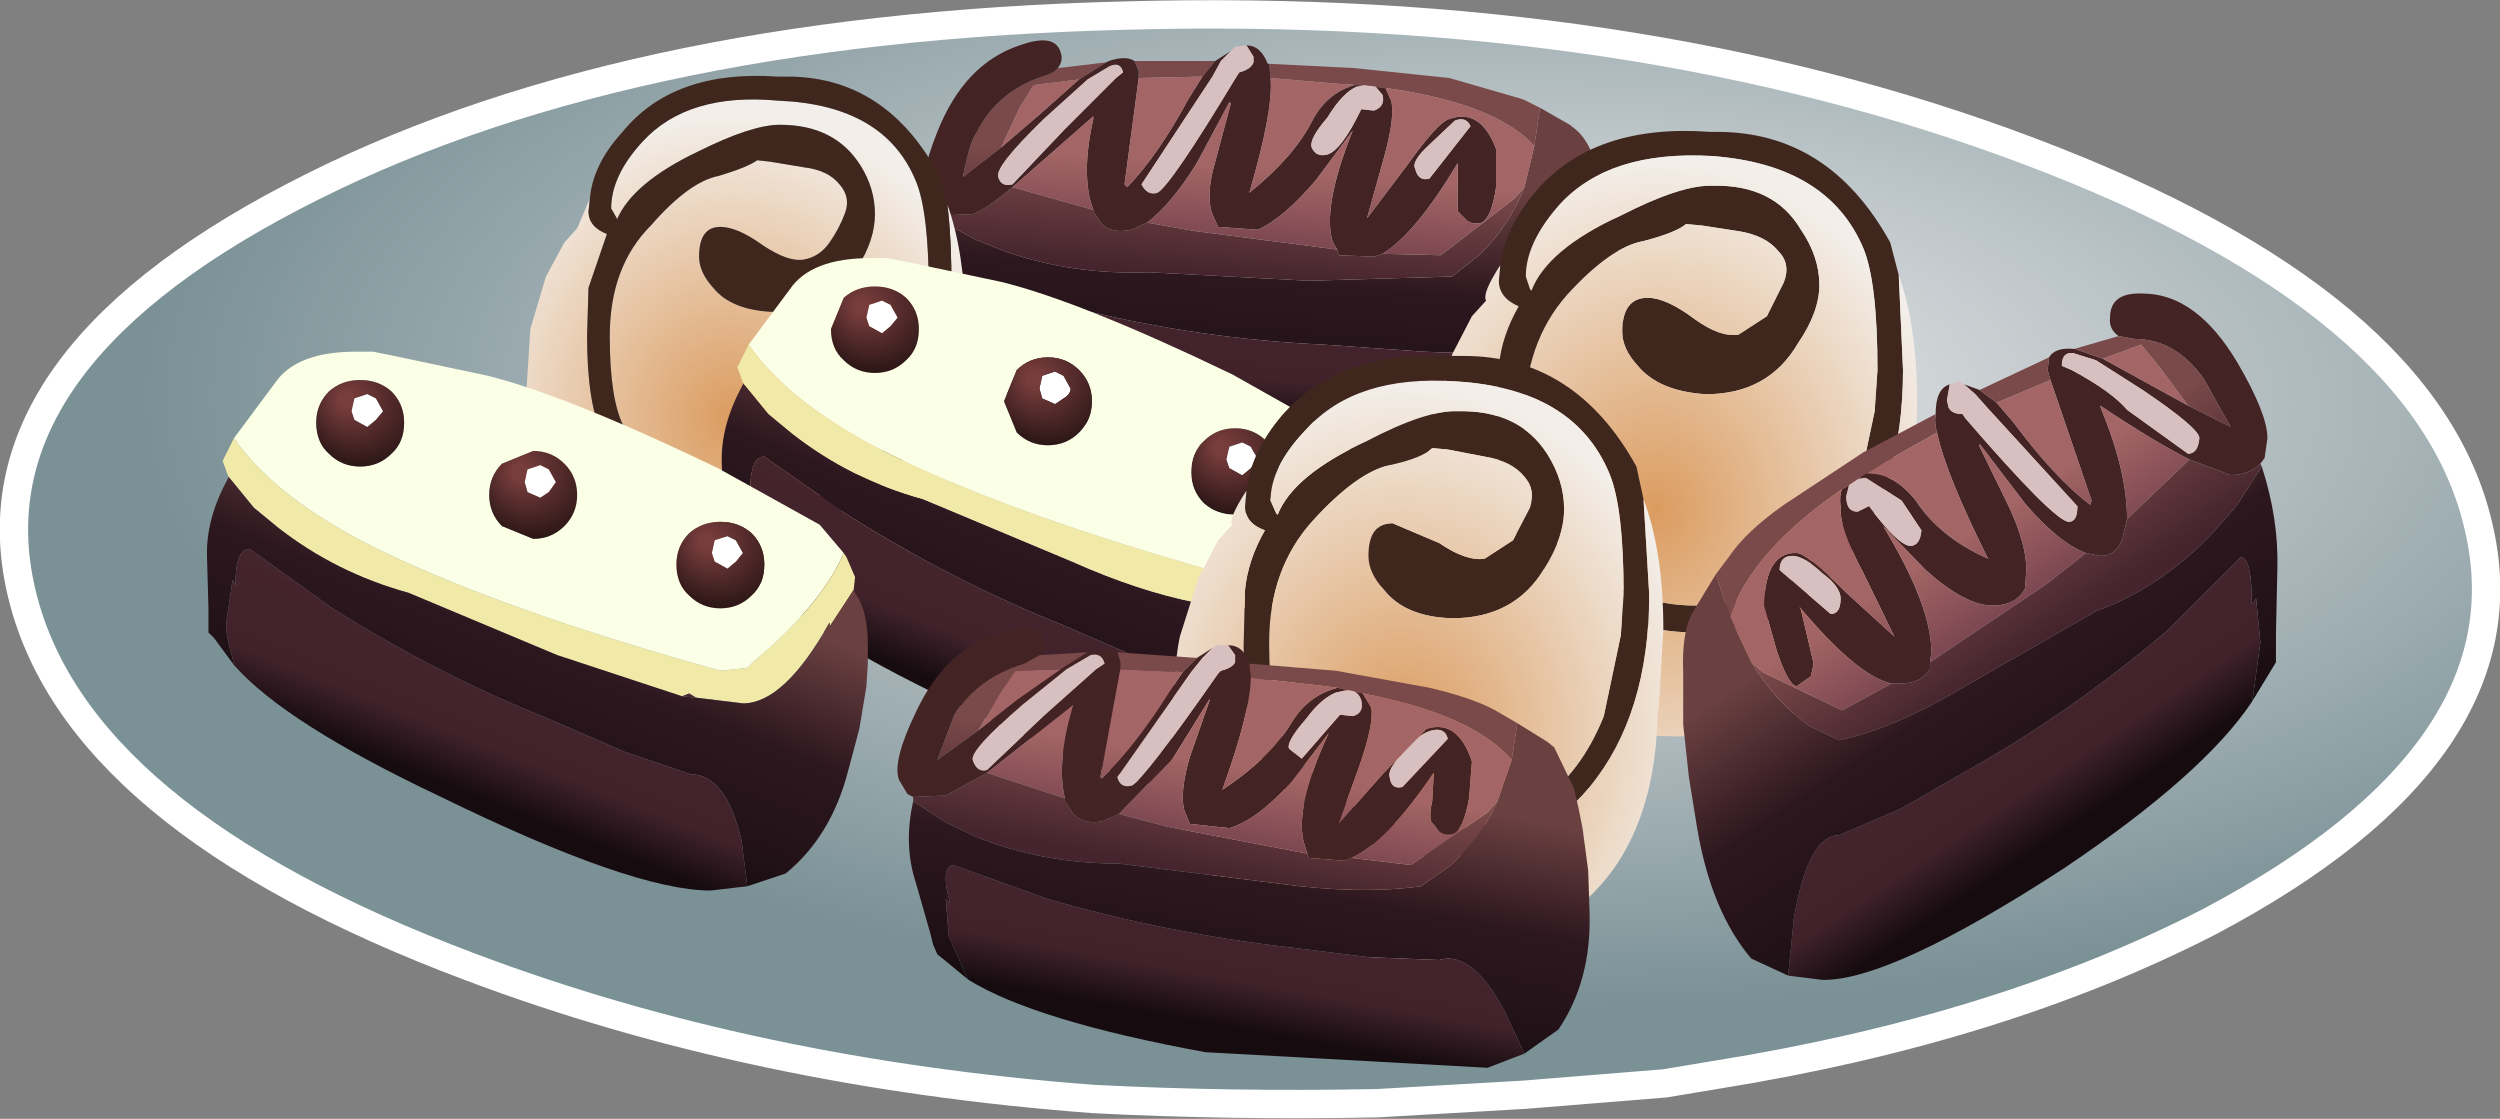 <?xml version="1.0" encoding="UTF-8" standalone="no"?>
<svg xmlns:xlink="http://www.w3.org/1999/xlink" height="39.45px" width="88.15px" xmlns="http://www.w3.org/2000/svg">
  <rect width="100%" height="100%" fill="#808080" stroke="none"/>
  <g transform="matrix(1.0, 0.0, 0.0, 1.0, 43.7, 18.7)">
    <path d="M43.7 -0.1 Q45.55 7.8 34.2 13.8 26.8 17.6 16.8 19.2 L15.0 19.5 10.05 19.9 4.85 20.2 Q-0.35 20.3 -5.15 20.05 -17.15 19.15 -27.1 15.4 -41.1 10.15 -42.95 2.15 -44.8 -5.8 -33.4 -11.75 -22.05 -17.7 -4.05 -18.15 13.9 -18.65 27.9 -13.35 41.9 -8.05 43.7 -0.1" fill="url(#gradient0)" fill-rule="evenodd" stroke="none"/>
    <path d="M43.7 -0.1 Q45.55 7.8 34.2 13.8 26.8 17.6 16.8 19.2 L15.0 19.5 10.05 19.9 4.85 20.2 Q-0.35 20.3 -5.15 20.05 -17.15 19.15 -27.1 15.4 -41.1 10.15 -42.95 2.15 -44.8 -5.8 -33.4 -11.75 -22.05 -17.7 -4.05 -18.15 13.9 -18.65 27.9 -13.35 41.9 -8.05 43.7 -0.1 Z" fill="none" stroke="#ffffff" stroke-linecap="round" stroke-linejoin="round" stroke-width="1.0"/>
    <path d="M10.6 -14.9 L11.65 -14.3 11.9 -14.1 Q12.35 -13.7 12.65 -12.7 L12.9 -12.1 13.1 -11.3 13.35 -9.85 13.5 -8.3 Q13.65 -5.9 12.6 -4.15 12.05 -3.65 11.45 -3.3 L10.7 -4.7 Q9.45 -6.75 8.25 -6.35 7.65 -6.2 5.8 -6.35 L2.95 -6.55 Q-1.4 -6.75 -5.65 -7.8 L-9.0 -8.8 Q-9.45 -8.6 -9.05 -7.4 L-9.2 -7.5 -9.0 -6.25 -8.35 -4.95 -8.2 -4.75 -9.15 -5.45 -9.4 -5.55 -9.55 -6.0 -9.65 -6.3 -10.3 -8.0 Q-10.8 -9.35 -10.6 -10.95 L-9.3 -10.25 -8.3 -9.85 Q-5.9 -9.0 -3.2 -9.1 L2.45 -8.8 7.5 -8.95 8.45 -9.7 Q9.5 -10.7 10.05 -12.1 L10.4 -13.55 10.6 -14.9" fill="url(#gradient1)" fill-rule="evenodd" stroke="none"/>
    <path d="M10.6 -14.9 L10.4 -13.55 Q9.05 -15.05 5.15 -15.6 L4.15 -15.7 3.4 -15.75 1.1 -15.95 1.05 -16.45 4.05 -16.3 7.4 -15.95 10.0 -15.2 10.6 -14.9 M10.05 -12.1 Q9.5 -10.7 8.45 -9.7 L7.5 -8.95 2.45 -8.8 -3.2 -9.1 Q-5.9 -9.0 -8.3 -9.85 L-9.3 -10.25 -10.6 -10.95 -10.55 -11.1 -9.4 -11.15 Q-8.95 -11.3 -8.0 -12.1 L-5.15 -11.3 -5.15 -11.25 -4.85 -10.8 Q-4.5 -10.45 -3.8 -10.6 L-3.25 -10.85 -1.55 -10.55 3.45 -9.9 3.5 -9.7 4.75 -9.65 5.05 -9.75 7.1 -9.7 9.7 -11.7 10.05 -12.1 M-8.2 -4.75 L-8.35 -4.95 -9.0 -6.25 -9.2 -7.5 -9.05 -7.4 Q-9.45 -8.6 -9.0 -8.8 L-5.65 -7.8 Q-1.4 -6.75 2.95 -6.55 L5.8 -6.35 Q7.65 -6.2 8.25 -6.35 9.45 -6.75 10.7 -4.7 L11.45 -3.3 Q10.85 -2.95 10.25 -2.7 7.6 -1.8 0.25 -2.75 -5.8 -3.45 -8.2 -4.75 M-0.85 -16.55 L-1.3 -16.0 -3.55 -15.95 -3.55 -16.2 -3.7 -16.55 -0.85 -16.55 M-4.7 -16.5 L-5.65 -15.9 -7.25 -15.7 -7.75 -14.9 -8.4 -13.5 -9.75 -12.45 Q-9.5 -13.75 -9.25 -14.05 -8.55 -15.45 -6.95 -16.0 -6.55 -16.1 -6.4 -16.3 L-4.7 -16.5" fill="url(#gradient2)" fill-rule="evenodd" stroke="none"/>
    <path d="M4.4 -15.7 L4.2 -15.65 4.15 -15.65 Q3.65 -15.45 3.1 -14.55 2.45 -13.8 2.55 -13.5 2.7 -13.15 3.1 -13.25 3.6 -13.4 4.3 -14.85 L4.75 -14.8 Q5.15 -14.95 5.05 -15.35 L4.8 -15.65 4.4 -15.7 M1.1 -15.95 Q1.2 -14.8 0.35 -11.9 1.9 -13.15 2.55 -14.4 3.05 -15.4 4.05 -15.7 L4.15 -15.7 5.15 -15.6 5.35 -15.15 Q5.5 -14.6 5.1 -13.15 L4.5 -11.0 5.9 -12.85 Q7.0 -14.4 7.4 -14.5 8.5 -14.9 9.05 -13.45 L9.05 -12.1 Q8.9 -11.05 8.55 -10.85 8.15 -10.75 7.95 -11.0 L7.7 -11.25 7.7 -11.95 7.7 -12.85 7.7 -12.95 Q6.2 -10.45 5.05 -9.75 L4.75 -9.65 3.5 -9.7 3.45 -9.9 3.3 -10.15 Q2.9 -11.35 4.0 -14.1 L2.7 -12.35 Q1.55 -11.0 0.65 -10.6 L-0.75 -10.7 -0.95 -11.15 Q-1.2 -11.8 -0.85 -13.0 L-0.3 -15.05 -0.35 -15.1 -1.5 -12.95 Q-2.4 -11.5 -3.25 -10.85 L-3.8 -10.6 Q-4.5 -10.45 -4.85 -10.8 L-5.15 -11.25 -5.15 -11.3 Q-5.6 -12.5 -5.15 -14.5 L-5.15 -14.6 -8.0 -12.1 Q-8.95 -11.3 -9.4 -11.15 L-10.55 -11.1 -10.75 -11.2 -11.1 -11.65 Q-11.35 -12.3 -10.65 -14.05 -9.7 -16.45 -7.75 -17.1 -6.5 -17.55 -6.3 -16.85 -6.2 -16.55 -6.4 -16.3 -6.55 -16.1 -6.95 -16.0 -8.55 -15.45 -9.25 -14.05 -9.5 -13.75 -9.75 -12.45 L-8.4 -13.5 -7.0 -14.7 -5.65 -15.9 -4.7 -16.5 -4.6 -16.55 Q-4.0 -16.75 -3.7 -16.55 L-3.55 -16.2 -3.55 -15.95 -4.05 -12.2 -3.95 -12.1 Q-2.85 -13.25 -1.8 -15.2 L-1.3 -16.0 -0.85 -16.55 -0.3 -16.9 -0.65 -16.55 -0.95 -16.0 -3.45 -12.2 Q-3.25 -11.8 -2.9 -11.9 -2.45 -12.1 -0.1 -16.0 L0.0 -16.15 Q0.4 -16.25 0.5 -16.5 L0.5 -16.7 0.25 -17.1 Q0.75 -17.1 1.0 -16.45 L1.05 -16.45 1.1 -15.95 M6.7 -13.6 Q6.05 -13.0 6.2 -12.75 6.3 -12.3 6.7 -12.4 L8.15 -14.25 Q8.0 -14.6 7.6 -14.45 L6.7 -13.6 M-5.35 -15.9 L-6.9 -14.5 Q-8.65 -12.8 -8.5 -12.45 -8.4 -12.1 -8.0 -12.2 L-6.15 -14.15 -4.35 -15.95 -4.1 -16.15 Q-4.2 -16.55 -4.6 -16.35 L-5.35 -15.9" fill="#432323" fill-rule="evenodd" stroke="none"/>
    <path d="M4.4 -15.7 L4.8 -15.65 5.05 -15.35 Q5.15 -14.95 4.75 -14.8 L4.3 -14.85 Q3.6 -13.4 3.1 -13.25 2.7 -13.15 2.55 -13.5 2.45 -13.8 3.1 -14.55 3.65 -15.45 4.15 -15.65 L4.2 -15.65 4.4 -15.7 M0.25 -17.1 L0.5 -16.7 0.5 -16.5 Q0.4 -16.25 0.0 -16.15 L-0.1 -16.0 Q-2.45 -12.1 -2.9 -11.9 -3.25 -11.8 -3.45 -12.2 L-0.95 -16.0 -0.65 -16.55 -0.3 -16.9 -0.15 -17.05 0.25 -17.1 M6.7 -13.6 L7.6 -14.45 Q8.0 -14.6 8.15 -14.25 L6.7 -12.4 Q6.3 -12.3 6.2 -12.75 6.05 -13.0 6.7 -13.6 M-5.35 -15.9 L-4.6 -16.35 Q-4.2 -16.55 -4.1 -16.15 L-4.35 -15.95 -6.15 -14.15 -8.0 -12.2 Q-8.4 -12.1 -8.5 -12.45 -8.65 -12.8 -6.9 -14.5 L-5.35 -15.9" fill="#d8c0c0" fill-rule="evenodd" stroke="none"/>
    <path d="M10.4 -13.55 L10.05 -12.1 9.7 -11.7 7.1 -9.7 5.05 -9.75 Q6.2 -10.45 7.7 -12.95 L7.7 -12.85 7.7 -11.95 7.7 -11.25 7.95 -11.0 Q8.15 -10.75 8.55 -10.85 8.9 -11.05 9.05 -12.1 L9.05 -13.45 Q8.5 -14.9 7.4 -14.5 7.0 -14.4 5.9 -12.85 L4.5 -11.0 5.1 -13.15 Q5.5 -14.6 5.35 -15.15 L5.15 -15.6 Q9.05 -15.05 10.4 -13.55 M4.15 -15.7 L4.05 -15.7 Q3.05 -15.4 2.55 -14.4 1.9 -13.15 0.35 -11.9 1.2 -14.8 1.1 -15.95 L3.4 -15.75 4.15 -15.7 M-1.3 -16.0 L-1.8 -15.2 Q-2.85 -13.25 -3.95 -12.1 L-4.05 -12.2 -3.55 -15.95 -1.3 -16.0 M-5.65 -15.9 L-7.0 -14.7 -8.4 -13.5 -7.75 -14.9 -7.25 -15.7 -5.65 -15.9 M-8.0 -12.1 L-5.15 -14.6 -5.15 -14.5 Q-5.6 -12.5 -5.15 -11.3 L-8.0 -12.1 M-3.25 -10.85 Q-2.4 -11.5 -1.5 -12.95 L-0.35 -15.1 -0.3 -15.05 -0.85 -13.0 Q-1.2 -11.8 -0.95 -11.15 L-0.75 -10.7 0.65 -10.6 Q1.55 -11.0 2.7 -12.35 L4.0 -14.1 Q2.9 -11.35 3.3 -10.15 L3.45 -9.9 -1.55 -10.55 -3.25 -10.85" fill="url(#gradient3)" fill-rule="evenodd" stroke="none"/>
    <path d="M-22.9 -11.7 L-22.95 -11.25 Q-22.95 -10.7 -22.3 -10.45 L-22.95 -8.55 -23.0 -6.85 Q-23.0 -4.45 -22.45 -3.35 -22.2 -2.6 -20.85 -1.6 -19.0 -0.1 -16.8 -0.1 -13.85 -0.1 -12.0 -2.3 -10.15 -4.6 -10.15 -8.4 -10.15 -10.4 -10.3 -11.5 -9.7 -9.85 -9.65 -7.35 L-9.8 -4.95 -9.8 -4.6 Q-9.95 -0.7 -12.15 1.3 -14.5 3.35 -17.8 3.2 -21.1 3.0 -23.2 1.35 -25.35 -0.3 -25.25 -3.15 L-25.0 -7.1 -24.45 -8.95 -23.8 -10.15 -23.35 -10.65 -22.9 -11.7 M-21.95 -11.0 L-22.15 -11.35 Q-22.15 -12.5 -21.05 -13.7 -19.45 -15.45 -16.25 -15.15 -12.5 -15.0 -11.4 -12.3 -10.95 -11.2 -10.95 -8.4 L-11.05 -7.15 Q-11.2 -5.75 -11.6 -4.6 -13.0 -0.95 -16.8 -0.9 -18.6 -0.95 -20.25 -2.2 L-21.7 -3.65 Q-22.2 -4.6 -22.2 -6.85 -22.2 -9.3 -20.75 -10.75 -19.4 -12.3 -18.35 -12.5 -17.35 -12.8 -17.0 -13.05 L-16.55 -13.0 -15.35 -12.8 Q-14.5 -12.7 -14.1 -12.2 -13.7 -11.75 -13.9 -11.2 -14.1 -10.65 -14.45 -10.15 -14.8 -9.65 -15.35 -9.55 -15.9 -9.45 -16.8 -10.05 -17.7 -10.7 -18.3 -10.7 -19.05 -10.7 -19.05 -9.65 -19.05 -9.1 -18.55 -8.55 -17.9 -7.75 -16.4 -7.7 -14.45 -7.75 -13.45 -9.3 -12.85 -10.25 -12.85 -11.15 -12.85 -12.05 -13.35 -12.85 -14.25 -14.3 -16.2 -14.3 -17.2 -14.3 -19.1 -13.35 -21.4 -12.25 -21.95 -10.95 L-21.95 -11.0" fill="url(#gradient4)" fill-rule="evenodd" stroke="none"/>
    <path d="M-21.95 -11.0 L-21.95 -10.95 Q-21.4 -12.25 -19.1 -13.35 -17.2 -14.3 -16.2 -14.3 -14.25 -14.3 -13.35 -12.85 -12.85 -12.05 -12.85 -11.15 -12.85 -10.25 -13.45 -9.3 -14.45 -7.75 -16.4 -7.7 -17.9 -7.75 -18.55 -8.55 -19.05 -9.1 -19.05 -9.65 -19.05 -10.7 -18.3 -10.7 -17.7 -10.7 -16.8 -10.05 -15.9 -9.45 -15.35 -9.55 -14.8 -9.65 -14.45 -10.15 -14.1 -10.65 -13.9 -11.2 -13.7 -11.75 -14.1 -12.2 -14.5 -12.7 -15.35 -12.8 L-16.55 -13.0 -17.0 -13.05 Q-17.35 -12.8 -18.35 -12.5 -19.4 -12.3 -20.75 -10.75 -22.2 -9.3 -22.2 -6.85 -22.2 -4.6 -21.7 -3.65 L-20.25 -2.2 Q-18.6 -0.95 -16.8 -0.9 -13.0 -0.95 -11.6 -4.6 -11.2 -5.75 -11.05 -7.15 L-10.95 -8.4 Q-10.95 -11.2 -11.4 -12.3 -12.5 -15.0 -16.25 -15.15 -19.45 -15.45 -21.05 -13.7 -22.15 -12.5 -22.15 -11.35 L-21.95 -11.0 M-10.3 -11.5 Q-10.15 -10.4 -10.15 -8.4 -10.15 -4.6 -12.0 -2.3 -13.85 -0.1 -16.8 -0.1 -19.0 -0.1 -20.85 -1.6 -22.2 -2.6 -22.45 -3.35 -23.0 -4.45 -23.0 -6.85 L-22.95 -8.55 -22.3 -10.45 Q-22.95 -10.7 -22.95 -11.25 L-22.9 -11.7 Q-22.8 -12.9 -21.75 -14.05 -19.95 -16.25 -16.3 -16.0 L-16.05 -16.0 Q-12.45 -16.05 -10.55 -12.45 L-10.3 -11.5" fill="#40271e" fill-rule="evenodd" stroke="none"/>
    <path d="M0.95 -0.95 Q0.5 -0.55 -0.15 -0.55 -0.8 -0.55 -1.25 -0.95 -1.7 -1.4 -1.7 -2.05 -1.7 -2.75 -1.25 -3.15 -0.8 -3.6 -0.15 -3.6 0.5 -3.6 0.95 -3.15 1.4 -2.75 1.4 -2.05 1.4 -1.4 0.95 -0.95 M0.65 -2.5 L0.4 -2.95 0.1 -3.1 -0.35 -2.95 -0.45 -2.5 -0.35 -2.2 0.1 -1.95 0.4 -2.2 0.65 -2.5" fill="url(#gradient5)" fill-rule="evenodd" stroke="none"/>
    <path d="M0.65 -2.5 L0.4 -2.2 0.1 -1.95 -0.35 -2.2 -0.45 -2.5 -0.35 -2.95 0.1 -3.1 0.4 -2.95 0.65 -2.5 M-13.05 -7.95 L-12.6 -8.1 -12.3 -7.95 -12.05 -7.5 -12.3 -7.2 -12.6 -6.95 -13.05 -7.2 -13.15 -7.5 -13.05 -7.95 M-6.2 -4.65 L-6.5 -4.45 -6.95 -4.65 -7.05 -5.0 -6.95 -5.45 -6.5 -5.6 -6.2 -5.45 -5.95 -5.0 Q-5.95 -4.8 -6.2 -4.65" fill="#ffffff" fill-rule="evenodd" stroke="none"/>
    <path d="M0.95 -0.95 Q1.4 -1.4 1.4 -2.05 1.4 -2.75 0.95 -3.15 0.5 -3.6 -0.15 -3.6 -0.8 -3.6 -1.25 -3.15 -1.7 -2.75 -1.7 -2.05 -1.7 -1.4 -1.25 -0.95 -0.8 -0.55 -0.15 -0.55 0.5 -0.55 0.95 -0.95 M-17.3 -6.55 L-15.85 -8.5 Q-15.1 -9.6 -13.0 -9.6 L-12.4 -9.6 -11.65 -9.45 -8.35 -8.75 Q-5.55 -8.05 -0.25 -5.5 L3.3 -3.5 4.2 -2.5 Q3.4 -0.65 1.0 1.35 L0.8 1.55 -0.15 1.65 Q-7.0 -0.25 -11.3 -2.2 -15.65 -4.15 -17.3 -6.55 M-13.95 -8.2 L-14.4 -7.1 Q-14.4 -6.4 -13.95 -6.0 -13.5 -5.55 -12.85 -5.55 -12.2 -5.55 -11.75 -6.0 -11.3 -6.4 -11.3 -7.1 -11.3 -7.75 -11.75 -8.2 -12.2 -8.6 -12.85 -8.6 -13.5 -8.6 -13.95 -8.2 M-5.65 -3.45 Q-5.2 -3.9 -5.2 -4.55 -5.2 -5.2 -5.65 -5.65 -6.1 -6.1 -6.75 -6.1 -7.4 -6.1 -7.85 -5.65 L-8.3 -4.55 -7.85 -3.45 Q-7.4 -3.0 -6.75 -3.0 -6.1 -3.0 -5.65 -3.45" fill="#fbffe6" fill-rule="evenodd" stroke="none"/>
    <path d="M4.55 -1.2 L4.6 -1.1 4.75 -0.85 5.05 0.75 5.05 1.4 4.95 2.2 4.75 3.7 4.35 5.2 Q3.75 7.5 2.15 8.8 L0.8 9.25 0.55 7.65 Q0.0 5.3 -1.2 5.3 -1.85 5.25 -3.55 4.5 L-6.2 3.35 Q-10.2 1.75 -13.9 -0.6 L-16.75 -2.6 Q-17.25 -2.6 -17.25 -1.35 L-17.35 -1.5 -17.55 -0.2 Q-17.65 0.2 -17.35 1.2 L-17.3 1.45 -18.0 0.5 -18.2 0.3 -18.2 -0.15 -18.2 -0.55 -18.25 -2.35 Q-18.3 -3.7 -17.5 -5.15 L-17.5 -5.2 -16.6 -4.1 -15.75 -3.4 Q-13.7 -1.8 -11.15 -1.1 L-5.9 1.1 Q-3.55 2.15 -1.5 2.55 L-1.05 2.6 -1.0 2.6 0.65 2.8 Q2.1 2.8 3.7 -0.05 L3.7 0.1 4.55 -1.2" fill="url(#gradient6)" fill-rule="evenodd" stroke="none"/>
    <path d="M4.2 -2.5 L4.3 -2.35 4.6 -1.65 4.55 -1.2 3.7 0.1 3.7 -0.05 Q2.1 2.8 0.65 2.8 L-1.0 2.6 -1.25 2.45 -1.5 2.55 Q-3.55 2.15 -5.9 1.1 L-11.15 -1.1 Q-13.7 -1.8 -15.75 -3.4 L-16.6 -4.1 -17.5 -5.2 -17.7 -5.75 -17.3 -6.55 Q-15.65 -4.15 -11.3 -2.2 -7.0 -0.25 -0.15 1.65 L0.8 1.55 1.0 1.35 Q3.4 -0.65 4.2 -2.5" fill="#f0e9a8" fill-rule="evenodd" stroke="none"/>
    <path d="M0.8 9.25 L-0.5 9.4 Q-3.25 9.4 -10.0 6.1 -15.5 3.5 -17.3 1.45 L-17.35 1.2 Q-17.65 0.2 -17.55 -0.2 L-17.35 -1.5 -17.25 -1.35 Q-17.25 -2.6 -16.75 -2.6 L-13.9 -0.6 Q-10.2 1.75 -6.2 3.35 L-3.55 4.5 Q-1.85 5.25 -1.2 5.3 0.0 5.3 0.55 7.65 L0.8 9.25 M-1.0 2.6 L-1.05 2.6 -1.5 2.55 -1.25 2.45 -1.0 2.6" fill="url(#gradient7)" fill-rule="evenodd" stroke="none"/>
    <path d="M-13.95 -8.2 Q-13.5 -8.6 -12.85 -8.6 -12.2 -8.6 -11.75 -8.2 -11.3 -7.75 -11.3 -7.1 -11.3 -6.4 -11.75 -6.0 -12.2 -5.55 -12.85 -5.55 -13.5 -5.55 -13.95 -6.0 -14.4 -6.4 -14.4 -7.1 L-13.95 -8.2 M-13.05 -7.95 L-13.15 -7.5 -13.05 -7.2 -12.6 -6.95 -12.3 -7.2 -12.05 -7.5 -12.3 -7.95 -12.6 -8.1 -13.05 -7.95" fill="url(#gradient8)" fill-rule="evenodd" stroke="none"/>
    <path d="M-6.2 -4.65 Q-5.95 -4.8 -5.95 -5.0 L-6.2 -5.45 -6.5 -5.6 -6.95 -5.45 -7.05 -5.0 -6.95 -4.65 -6.5 -4.45 -6.2 -4.65 M-5.65 -3.45 Q-6.1 -3.0 -6.75 -3.0 -7.4 -3.0 -7.85 -3.45 L-8.3 -4.55 -7.85 -5.65 Q-7.4 -6.1 -6.75 -6.1 -6.1 -6.1 -5.65 -5.65 -5.2 -5.2 -5.2 -4.55 -5.2 -3.9 -5.65 -3.45" fill="url(#gradient9)" fill-rule="evenodd" stroke="none"/>
    <path d="M9.2 -9.35 Q9.35 -10.65 10.45 -11.95 12.5 -14.35 16.6 -14.05 L16.85 -14.05 Q20.8 -14.05 22.95 -10.15 L23.25 -9.0 23.4 -5.65 Q23.4 -1.4 21.3 1.1 19.25 3.6 16.05 3.6 13.55 3.6 11.45 2.0 10.05 0.85 9.7 0.0 9.1 -1.2 9.1 -3.9 L9.15 -5.8 Q9.25 -6.85 9.85 -7.9 9.15 -8.2 9.15 -8.8 L9.2 -9.35 M17.6 -10.55 L16.3 -10.75 15.75 -10.8 Q15.4 -10.5 14.25 -10.2 13.1 -10.0 11.55 -8.3 10.05 -6.6 10.05 -3.95 10.05 -1.4 10.6 -0.35 10.95 0.35 12.2 1.3 14.0 2.65 16.05 2.65 20.2 2.65 21.8 -1.35 L22.4 -4.2 22.5 -5.65 Q22.5 -8.75 22.0 -9.95 20.75 -12.9 16.65 -13.2 13.05 -13.4 11.3 -11.5 10.1 -10.15 10.1 -8.95 L10.25 -8.5 10.3 -8.45 Q10.85 -9.9 13.45 -11.1 15.6 -12.2 16.7 -12.15 18.85 -12.2 19.8 -10.6 20.45 -9.65 20.45 -8.65 20.45 -7.7 19.7 -6.6 18.65 -4.8 16.45 -4.8 14.8 -4.9 14.05 -5.8 13.5 -6.4 13.5 -7.0 13.5 -8.2 14.4 -8.2 15.05 -8.2 16.05 -7.45 16.95 -6.8 17.6 -6.9 L18.6 -7.55 19.2 -8.75 Q19.45 -9.4 19.0 -9.85 18.55 -10.4 17.6 -10.55" fill="#40271e" fill-rule="evenodd" stroke="none"/>
    <path d="M23.25 -9.0 Q23.9 -7.2 23.9 -4.45 L23.8 -1.8 23.75 -1.4 Q23.6 2.95 21.15 5.15 18.55 7.45 14.85 7.25 11.2 7.05 8.9 5.2 6.5 3.3 6.55 0.2 6.6 -3.0 6.85 -4.15 L7.5 -6.2 8.2 -7.55 8.7 -8.1 Q8.55 -8.35 9.2 -9.35 L9.15 -8.8 Q9.15 -8.2 9.85 -7.9 9.25 -6.85 9.15 -5.8 L9.1 -3.9 Q9.1 -1.2 9.7 0.0 10.05 0.85 11.45 2.0 13.55 3.6 16.05 3.6 19.25 3.6 21.3 1.1 23.4 -1.4 23.4 -5.65 L23.25 -9.0 M17.6 -10.55 Q18.55 -10.4 19.0 -9.85 19.45 -9.4 19.2 -8.75 L18.6 -7.55 17.6 -6.9 Q16.95 -6.8 16.05 -7.45 15.05 -8.2 14.4 -8.2 13.5 -8.2 13.5 -7.0 13.5 -6.4 14.05 -5.8 14.8 -4.9 16.45 -4.8 18.65 -4.8 19.7 -6.6 20.45 -7.7 20.45 -8.65 20.45 -9.65 19.8 -10.6 18.85 -12.2 16.7 -12.15 15.6 -12.2 13.45 -11.1 10.85 -9.9 10.3 -8.45 L10.25 -8.5 10.1 -8.95 Q10.1 -10.15 11.3 -11.5 13.05 -13.4 16.65 -13.2 20.75 -12.9 22.0 -9.95 22.5 -8.75 22.5 -5.65 L22.4 -4.2 21.8 -1.35 Q20.2 2.65 16.05 2.65 14.0 2.65 12.2 1.3 10.95 0.35 10.6 -0.35 10.05 -1.4 10.05 -3.95 10.05 -6.6 11.55 -8.3 13.1 -10.0 14.25 -10.2 15.4 -10.5 15.75 -10.8 L16.3 -10.75 17.6 -10.55" fill="url(#gradient10)" fill-rule="evenodd" stroke="none"/>
    <path d="M14.25 -1.1 L14.45 2.25 Q14.45 6.5 12.35 9.05 10.3 11.5 7.05 11.5 4.6 11.5 2.5 9.9 1.05 8.75 0.75 7.95 0.15 6.7 0.15 4.05 L0.2 2.1 Q0.3 1.05 0.9 0.0 0.2 -0.25 0.2 -0.85 L0.25 -1.4 Q0.4 -2.75 1.5 -4.05 3.55 -6.4 7.6 -6.15 L7.9 -6.15 Q11.85 -6.15 14.0 -2.25 L14.25 -1.1 M1.35 -0.55 Q1.9 -1.95 4.5 -3.15 6.6 -4.25 7.7 -4.2 9.85 -4.25 10.85 -2.7 11.45 -1.75 11.45 -0.75 11.45 0.25 10.75 1.35 9.7 3.1 7.5 3.1 5.85 3.05 5.1 2.1 4.55 1.5 4.55 0.9 4.55 -0.25 5.4 -0.25 L7.05 0.45 Q8.0 1.1 8.65 1.0 L9.65 0.35 10.25 -0.8 Q10.45 -1.45 10.05 -1.9 9.6 -2.45 8.65 -2.6 L7.35 -2.85 6.8 -2.9 Q6.45 -2.55 5.3 -2.3 4.15 -2.05 2.6 -0.35 1.05 1.35 1.05 3.95 1.05 6.5 1.6 7.55 L3.2 9.2 Q5.05 10.55 7.05 10.55 11.25 10.55 12.85 6.55 L13.45 3.7 13.55 2.25 Q13.55 -0.8 13.05 -2.0 11.8 -5.0 7.65 -5.25 4.1 -5.5 2.35 -3.55 1.1 -2.25 1.1 -1.05 L1.3 -0.6 1.35 -0.55" fill="#40271e" fill-rule="evenodd" stroke="none"/>
    <path d="M0.25 -1.4 L0.2 -0.85 Q0.2 -0.25 0.9 0.0 0.3 1.05 0.2 2.1 L0.15 4.05 Q0.15 6.7 0.75 7.95 1.05 8.75 2.5 9.9 4.6 11.5 7.05 11.5 10.3 11.5 12.35 9.05 14.45 6.5 14.45 2.25 L14.25 -1.1 Q14.95 0.75 14.95 3.5 L14.8 6.1 14.75 6.5 Q14.65 10.85 12.2 13.05 9.6 15.35 5.9 15.2 2.2 14.95 -0.1 13.1 -2.45 11.25 -2.4 8.1 -2.35 4.9 -2.1 3.75 L-1.45 1.7 -0.75 0.35 -0.25 -0.2 Q-0.4 -0.4 0.25 -1.4 M1.35 -0.55 L1.3 -0.6 1.1 -1.05 Q1.1 -2.25 2.35 -3.55 4.1 -5.5 7.65 -5.25 11.8 -5.0 13.05 -2.0 13.55 -0.8 13.55 2.25 L13.45 3.7 12.85 6.55 Q11.25 10.55 7.05 10.55 5.05 10.55 3.2 9.2 L1.6 7.55 Q1.05 6.5 1.05 3.95 1.05 1.35 2.6 -0.35 4.15 -2.05 5.3 -2.3 6.45 -2.55 6.8 -2.9 L7.35 -2.85 8.65 -2.6 Q9.6 -2.45 10.05 -1.9 10.45 -1.45 10.25 -0.8 L9.65 0.35 8.65 1.0 Q8.0 1.1 7.05 0.45 L5.4 -0.25 Q4.55 -0.25 4.55 0.9 4.55 1.5 5.1 2.1 5.85 3.05 7.5 3.1 9.7 3.1 10.75 1.35 11.45 0.25 11.45 -0.75 11.45 -1.75 10.85 -2.7 9.85 -4.25 7.7 -4.2 6.6 -4.25 4.5 -3.15 1.9 -1.95 1.35 -0.55" fill="url(#gradient11)" fill-rule="evenodd" stroke="none"/>
    <path d="M28.55 -6.1 Q28.75 -6.45 29.4 -6.4 L29.45 -6.4 30.45 -6.05 31.9 -5.25 33.45 -4.4 34.95 -3.65 34.0 -5.35 Q33.0 -6.75 31.55 -6.75 L31.0 -6.85 Q30.65 -7.1 30.7 -7.5 30.7 -8.4 31.85 -8.35 33.75 -8.35 35.2 -5.9 36.25 -4.1 36.25 -3.25 L36.15 -2.55 36.0 -2.35 Q35.6 -1.95 34.95 -1.95 L33.5 -2.5 Q32.3 -3.1 30.35 -4.4 L30.4 -4.25 Q31.3 -2.05 31.3 -0.4 L31.15 0.25 Q30.95 0.9 30.35 0.9 L29.85 0.8 Q28.9 0.45 27.7 -0.95 L26.1 -3.05 26.1 -2.95 27.15 -0.8 Q27.75 0.5 27.75 1.4 L27.7 2.05 Q27.4 2.65 26.55 2.65 25.6 2.65 24.2 1.4 L22.7 -0.15 Q24.4 2.65 24.4 4.3 L24.35 4.65 24.35 4.9 Q24.05 5.4 23.3 5.4 L23.0 5.4 Q21.8 5.15 19.75 2.7 L19.8 2.8 20.05 3.85 20.25 4.7 20.15 5.15 19.65 5.5 Q19.35 5.45 18.95 4.25 L18.5 2.65 Q18.55 0.75 19.65 0.8 20.0 0.8 21.35 2.15 L23.1 3.75 22.0 1.5 Q21.15 -0.1 21.2 -0.8 21.15 -1.25 21.25 -1.45 L21.5 -1.6 21.4 -1.2 Q21.4 -0.65 21.8 -0.65 L22.2 -0.85 Q23.2 0.5 23.65 0.55 24.0 0.55 24.05 0.0 L23.35 -1.05 22.1 -1.85 22.0 -1.85 21.8 -1.8 22.1 -2.0 22.2 -2.0 Q23.1 -2.0 23.85 -1.05 24.7 0.25 26.4 1.0 24.9 -2.0 24.6 -3.45 24.5 -3.8 24.55 -4.05 L24.55 -4.1 Q24.55 -5.0 25.05 -5.15 L24.95 -4.6 25.0 -4.35 Q25.1 -4.1 25.5 -4.1 L25.6 -3.95 Q28.75 -0.3 29.25 -0.3 29.55 -0.3 29.55 -0.85 L26.35 -4.35 25.95 -4.8 25.55 -5.15 26.1 -4.95 26.7 -4.5 27.3 -3.8 Q28.75 -1.85 30.0 -0.9 L30.05 -1.05 28.6 -5.3 28.5 -5.65 28.55 -6.1 M29.35 -5.65 Q30.75 -4.9 31.3 -4.25 L33.45 -2.7 Q33.8 -2.7 33.85 -3.25 33.85 -3.6 31.85 -4.95 L30.2 -6.0 29.4 -6.25 Q29.0 -6.3 29.0 -5.8 L29.35 -5.65 M21.2 2.4 Q21.2 2.0 20.55 1.5 19.9 0.9 19.5 0.9 19.05 0.9 19.05 1.4 L20.85 2.95 Q21.2 2.95 21.2 2.4" fill="#432323" fill-rule="evenodd" stroke="none"/>
    <path d="M25.55 -5.15 L25.95 -4.8 26.35 -4.35 29.55 -0.85 Q29.55 -0.3 29.25 -0.3 28.75 -0.3 25.6 -3.95 L25.5 -4.1 Q25.1 -4.1 25.0 -4.35 L24.95 -4.6 25.05 -5.15 25.4 -5.25 25.55 -5.15 M21.8 -1.8 L22.0 -1.85 22.1 -1.85 23.35 -1.05 24.05 0.0 Q24.0 0.55 23.65 0.55 23.2 0.5 22.2 -0.85 L21.8 -0.65 Q21.4 -0.65 21.4 -1.2 L21.5 -1.6 21.8 -1.8 M29.35 -5.65 L29.0 -5.8 Q29.0 -6.3 29.4 -6.25 L30.2 -6.0 31.85 -4.95 Q33.85 -3.6 33.85 -3.25 33.8 -2.7 33.45 -2.7 L31.3 -4.25 Q30.75 -4.9 29.35 -5.65 M21.2 2.4 Q21.2 2.95 20.85 2.95 L19.05 1.4 Q19.05 0.9 19.5 0.9 19.9 0.9 20.55 1.5 21.2 2.0 21.2 2.4" fill="#d8c0c0" fill-rule="evenodd" stroke="none"/>
    <path d="M28.55 -6.1 L28.5 -5.65 28.6 -5.3 26.7 -4.5 26.1 -4.95 28.55 -6.1 M24.55 -4.1 L24.55 -4.05 Q24.5 -3.8 24.6 -3.45 L22.75 -2.4 22.1 -2.0 21.8 -1.8 21.5 -1.6 21.25 -1.45 Q18.05 0.75 17.3 3.05 L16.8 1.55 17.25 0.95 Q17.85 0.05 19.2 -0.9 L22.0 -2.75 24.55 -4.1 M23.0 5.4 L23.3 5.4 Q24.05 5.4 24.35 4.9 L24.35 4.65 28.45 1.9 29.85 0.8 30.35 0.9 Q30.95 0.9 31.15 0.25 L31.3 -0.4 33.5 -2.5 34.95 -1.95 Q35.6 -1.95 36.0 -2.35 L36.05 -2.25 35.15 -0.85 34.4 0.0 Q32.55 2.0 30.2 2.85 L25.5 5.55 Q23.05 7.0 21.15 7.4 L20.1 6.9 Q18.9 6.05 18.05 4.65 L18.45 5.0 21.25 6.35 23.0 5.4 M31.0 -6.85 L31.55 -6.75 Q33.0 -6.75 34.0 -5.35 L34.95 -3.65 33.45 -4.4 32.45 -5.75 31.8 -6.55 30.45 -6.05 29.45 -6.4 31.0 -6.85 M35.7 6.05 Q34.0 8.6 29.1 11.9 22.95 15.9 20.55 15.85 L19.35 15.7 19.55 13.7 Q20.05 10.75 21.15 10.75 L23.35 9.8 25.7 8.45 Q29.35 6.4 32.7 3.55 L35.3 0.95 Q35.7 0.95 35.7 2.6 L35.85 2.4 36.0 3.95 35.75 5.8 35.7 6.05" fill="url(#gradient12)" fill-rule="evenodd" stroke="none"/>
    <path d="M28.6 -5.3 L30.05 -1.05 30.0 -0.9 Q28.75 -1.85 27.3 -3.8 L26.7 -4.5 28.6 -5.3 M24.6 -3.45 Q24.9 -2.0 26.4 1.0 24.7 0.25 23.85 -1.05 23.1 -2.0 22.2 -2.0 L22.1 -2.0 22.75 -2.4 24.6 -3.45 M21.25 -1.45 Q21.15 -1.25 21.2 -0.8 21.15 -0.1 22.0 1.5 L23.1 3.75 21.35 2.15 Q20.0 0.8 19.65 0.8 18.55 0.75 18.5 2.65 L18.95 4.25 Q19.35 5.45 19.65 5.5 L20.15 5.15 20.25 4.7 20.05 3.85 19.8 2.8 19.75 2.7 Q21.8 5.15 23.0 5.4 L21.25 6.35 18.45 5.0 18.05 4.65 17.3 3.05 Q18.05 0.75 21.25 -1.45 M24.35 4.65 L24.4 4.3 Q24.4 2.65 22.7 -0.15 L24.2 1.4 Q25.6 2.65 26.55 2.65 27.4 2.65 27.7 2.05 L27.75 1.4 Q27.75 0.5 27.15 -0.8 L26.1 -2.95 26.1 -3.05 27.7 -0.95 Q28.9 0.45 29.85 0.8 L28.45 1.9 24.35 4.65 M31.3 -0.4 Q31.3 -2.05 30.4 -4.25 L30.35 -4.4 Q32.3 -3.1 33.5 -2.5 L31.3 -0.4 M33.45 -4.4 L31.9 -5.25 30.45 -6.05 31.8 -6.55 32.45 -5.75 33.45 -4.4" fill="url(#gradient13)" fill-rule="evenodd" stroke="none"/>
    <path d="M16.8 1.55 L17.3 3.05 18.05 4.65 Q18.9 6.05 20.1 6.9 L21.15 7.4 Q23.05 7.0 25.5 5.55 L30.2 2.85 Q32.55 2.0 34.4 0.0 L35.15 -0.85 36.05 -2.25 Q36.65 -0.4 36.6 1.35 L36.55 3.65 36.55 4.1 36.55 4.65 36.4 4.9 35.7 6.05 35.75 5.8 36.0 3.95 35.85 2.4 35.7 2.6 Q35.7 0.95 35.3 0.95 L32.7 3.55 Q29.35 6.4 25.7 8.45 L23.35 9.8 21.15 10.75 Q20.05 10.75 19.55 13.7 L19.35 15.7 18.05 15.1 Q16.65 13.45 16.15 10.55 L15.85 8.7 15.65 6.85 15.65 5.85 15.65 5.0 Q15.6 3.75 15.9 3.05 L16.1 2.7 16.8 1.55" fill="url(#gradient14)" fill-rule="evenodd" stroke="none"/>
    <path d="M-35.45 -3.25 L-34.0 -5.2 Q-33.25 -6.3 -31.15 -6.3 L-30.55 -6.3 -29.8 -6.15 -26.5 -5.45 Q-23.7 -4.75 -18.4 -2.2 L-14.8 -0.2 -13.95 0.8 Q-14.75 2.65 -17.15 4.65 L-17.35 4.85 -18.3 4.95 Q-25.15 3.05 -29.45 1.1 -33.8 -0.85 -35.45 -3.25 M-32.1 -4.9 Q-32.55 -4.45 -32.55 -3.8 -32.55 -3.1 -32.1 -2.7 -31.65 -2.25 -31.0 -2.25 -30.35 -2.25 -29.9 -2.7 -29.45 -3.1 -29.45 -3.8 -29.45 -4.45 -29.9 -4.9 -30.35 -5.3 -31.0 -5.3 -31.65 -5.3 -32.1 -4.9 M-26.0 -2.35 Q-26.45 -1.9 -26.45 -1.25 -26.45 -0.6 -26.0 -0.15 L-24.9 0.3 Q-24.25 0.3 -23.8 -0.15 -23.35 -0.6 -23.35 -1.25 -23.35 -1.9 -23.8 -2.35 -24.25 -2.8 -24.9 -2.8 L-26.0 -2.35 M-16.75 1.2 Q-16.75 0.55 -17.2 0.1 -17.65 -0.3 -18.3 -0.3 -18.95 -0.3 -19.4 0.1 -19.85 0.55 -19.85 1.2 -19.85 1.9 -19.4 2.3 -18.95 2.75 -18.3 2.75 -17.65 2.75 -17.2 2.3 -16.75 1.9 -16.75 1.2" fill="#fbffe6" fill-rule="evenodd" stroke="none"/>
    <path d="M-13.95 0.8 L-13.85 0.95 -13.55 1.65 -13.6 2.1 -14.45 3.4 -14.45 3.25 Q-16.05 6.1 -17.5 6.1 L-19.15 5.9 -19.4 5.75 -19.65 5.85 -24.05 4.4 -29.3 2.2 Q-31.85 1.5 -33.9 -0.1 L-34.75 -0.8 -35.65 -1.9 -35.85 -2.45 -35.45 -3.25 Q-33.8 -0.85 -29.45 1.1 -25.15 3.05 -18.3 4.95 L-17.35 4.85 -17.15 4.65 Q-14.75 2.65 -13.95 0.8" fill="#f0e9a8" fill-rule="evenodd" stroke="none"/>
    <path d="M-13.6 2.1 L-13.55 2.2 -13.4 2.45 Q-13.1 3.05 -13.1 4.05 L-13.1 4.7 -13.15 5.5 -13.4 7.0 -13.8 8.5 Q-14.4 10.8 -16.0 12.1 L-17.35 12.55 -17.55 10.95 Q-18.1 8.6 -19.35 8.6 L-21.7 7.8 -24.35 6.65 Q-28.35 5.05 -32.05 2.7 L-34.9 0.65 Q-35.4 0.65 -35.4 1.95 L-35.5 1.75 -35.7 3.1 Q-35.8 3.5 -35.5 4.5 L-35.45 4.75 -36.15 3.8 -36.35 3.6 -36.35 3.15 -36.35 2.75 -36.4 0.95 Q-36.45 -0.4 -35.65 -1.85 L-35.65 -1.9 -34.75 -0.8 -33.9 -0.1 Q-31.85 1.5 -29.3 2.2 L-24.05 4.4 -19.65 5.85 -19.2 5.9 -19.15 5.9 -17.5 6.1 Q-16.05 6.1 -14.45 3.25 L-14.45 3.4 -13.6 2.1" fill="url(#gradient15)" fill-rule="evenodd" stroke="none"/>
    <path d="M-30.75 -4.8 L-31.2 -4.65 -31.3 -4.2 -31.2 -3.9 -30.75 -3.65 -30.45 -3.9 -30.2 -4.2 -30.45 -4.65 -30.75 -4.8 M-32.1 -4.9 Q-31.65 -5.3 -31.0 -5.3 -30.35 -5.3 -29.9 -4.9 -29.45 -4.45 -29.45 -3.8 -29.45 -3.1 -29.9 -2.7 -30.35 -2.25 -31.0 -2.25 -31.65 -2.25 -32.1 -2.7 -32.55 -3.1 -32.55 -3.8 -32.55 -4.45 -32.1 -4.9" fill="url(#gradient16)" fill-rule="evenodd" stroke="none"/>
    <path d="M-30.75 -4.8 L-30.45 -4.65 -30.2 -4.2 -30.45 -3.9 -30.75 -3.65 -31.2 -3.9 -31.3 -4.2 -31.2 -4.65 -30.75 -4.8 M-24.35 -2.15 L-24.1 -1.7 -24.35 -1.35 -24.65 -1.15 -25.1 -1.35 -25.2 -1.7 -25.1 -2.15 -24.65 -2.3 -24.35 -2.15 M-18.6 0.8 L-18.5 0.35 -18.05 0.2 -17.75 0.35 -17.5 0.8 -17.75 1.1 -18.05 1.35 -18.5 1.1 -18.6 0.8" fill="#ffffff" fill-rule="evenodd" stroke="none"/>
    <path d="M-26.0 -2.35 L-24.9 -2.8 Q-24.25 -2.8 -23.8 -2.35 -23.35 -1.9 -23.35 -1.25 -23.35 -0.6 -23.8 -0.15 -24.25 0.3 -24.9 0.3 L-26.0 -0.15 Q-26.45 -0.6 -26.45 -1.25 -26.45 -1.9 -26.0 -2.35 M-24.35 -2.15 L-24.65 -2.3 -25.1 -2.15 -25.2 -1.7 -25.1 -1.35 -24.65 -1.15 -24.35 -1.35 -24.1 -1.7 -24.35 -2.15" fill="url(#gradient17)" fill-rule="evenodd" stroke="none"/>
    <path d="M-16.75 1.2 Q-16.75 1.9 -17.2 2.3 -17.65 2.75 -18.3 2.75 -18.95 2.75 -19.4 2.3 -19.85 1.9 -19.85 1.2 -19.85 0.55 -19.4 0.1 -18.95 -0.3 -18.3 -0.3 -17.65 -0.3 -17.2 0.1 -16.75 0.55 -16.75 1.2 M-18.6 0.8 L-18.5 1.1 -18.05 1.35 -17.75 1.1 -17.5 0.8 -17.75 0.35 -18.05 0.2 -18.5 0.35 -18.6 0.8" fill="url(#gradient18)" fill-rule="evenodd" stroke="none"/>
    <path d="M-17.35 12.55 L-18.65 12.7 Q-21.4 12.7 -28.15 9.4 -33.65 6.8 -35.45 4.75 L-35.5 4.5 Q-35.8 3.5 -35.7 3.1 L-35.5 1.75 -35.4 1.95 Q-35.4 0.65 -34.9 0.65 L-32.05 2.7 Q-28.35 5.05 -24.35 6.65 L-21.7 7.8 -19.35 8.6 Q-18.1 8.6 -17.55 10.95 L-17.35 12.55 M-19.65 5.85 L-19.4 5.75 -19.15 5.9 -19.2 5.9 -19.65 5.85" fill="url(#gradient19)" fill-rule="evenodd" stroke="none"/>
    <path d="M9.8 6.8 L10.85 7.45 11.1 7.65 11.8 9.1 11.95 9.75 12.1 10.5 12.3 12.0 12.35 13.55 Q12.4 15.9 11.25 17.6 L10.05 18.45 9.35 16.95 Q8.2 14.8 7.05 15.15 L4.55 15.05 1.75 14.7 Q-2.6 14.2 -6.75 13.0 L-10.1 11.8 Q-10.55 11.9 -10.2 13.15 L-10.35 13.0 -10.25 14.3 -9.65 15.65 -9.55 15.85 -10.4 15.15 -10.65 14.95 -10.8 14.6 -10.9 14.2 -11.4 12.45 Q-11.85 11.1 -11.5 9.55 L-10.35 10.3 -9.3 10.8 Q-6.95 11.75 -4.25 11.75 L1.35 12.45 Q4.2 12.85 6.4 12.55 L7.4 11.85 Q8.5 10.9 9.1 9.55 L9.6 8.1 9.8 6.8" fill="url(#gradient20)" fill-rule="evenodd" stroke="none"/>
    <path d="M9.8 6.8 L9.6 8.1 Q8.25 6.5 4.35 5.75 L3.45 5.55 2.65 5.45 0.4 5.2 0.35 4.75 0.35 4.7 3.4 4.95 6.7 5.55 Q8.4 5.95 9.2 6.45 L9.8 6.8 M9.1 9.55 Q8.5 10.9 7.4 11.85 L6.4 12.55 Q4.2 12.85 1.35 12.45 L-4.25 11.75 Q-6.95 11.75 -9.3 10.8 L-10.35 10.3 -11.5 9.55 -11.5 9.4 -10.35 9.35 -8.9 8.55 -6.15 9.45 -6.15 9.55 -5.85 10.0 Q-5.45 10.4 -4.8 10.25 L-4.25 10.0 -2.55 10.45 2.4 11.4 2.45 11.55 3.7 11.65 3.95 11.55 6.05 11.8 8.75 9.95 9.1 9.55 M-9.55 15.85 L-9.65 15.65 -10.25 14.3 -10.35 13.0 -10.2 13.15 Q-10.55 11.9 -10.1 11.8 L-6.75 13.0 Q-2.6 14.2 1.75 14.7 L4.55 15.05 7.05 15.15 Q8.2 14.8 9.35 16.95 L10.05 18.45 8.75 18.95 -1.2 18.4 Q-7.2 17.3 -9.55 15.85 M-1.5 4.5 L-2.0 5.0 -4.2 4.9 -4.2 4.65 -4.3 4.3 -1.5 4.5 M-5.35 4.3 L-6.3 4.9 -7.9 4.95 -8.45 5.75 -9.2 7.05 -10.65 8.1 -10.05 6.5 Q-9.25 5.2 -7.6 4.7 L-7.05 4.4 -5.35 4.3" fill="url(#gradient21)" fill-rule="evenodd" stroke="none"/>
    <path d="M0.35 4.7 L0.35 4.75 0.4 5.2 Q0.4 6.35 -0.6 9.15 1.0 8.1 1.8 6.85 2.35 5.9 3.3 5.6 L3.45 5.55 4.35 5.75 4.65 6.25 Q4.75 6.8 4.25 8.25 L3.5 10.35 5.05 8.6 6.6 7.0 Q7.7 6.65 8.2 8.15 L8.1 9.45 Q7.9 10.55 7.55 10.7 7.15 10.8 6.95 10.5 L6.75 10.25 Q6.7 9.95 6.8 9.55 L6.85 8.65 6.85 8.55 Q5.2 11.0 3.95 11.55 L3.7 11.65 2.45 11.55 2.4 11.4 2.3 11.1 Q1.9 9.85 3.15 7.15 L1.85 8.85 Q0.65 10.2 -0.35 10.5 L-1.75 10.35 -1.95 9.85 Q-2.1 9.2 -1.75 8.0 L-1.05 6.0 -1.05 5.95 -2.35 8.05 -4.25 10.0 -4.8 10.25 Q-5.45 10.4 -5.85 10.0 L-6.15 9.55 -6.15 9.45 Q-6.45 8.25 -5.9 6.3 L-5.85 6.15 -8.9 8.55 -10.35 9.35 -11.5 9.4 -11.7 9.3 -12.0 8.8 Q-12.25 8.15 -11.4 6.4 -10.35 4.15 -8.4 3.6 -7.1 3.2 -6.9 3.85 -6.85 4.2 -7.05 4.4 L-7.6 4.7 Q-9.25 5.2 -10.05 6.5 L-10.65 8.1 -9.2 7.05 -7.8 5.95 -6.3 4.9 -5.35 4.3 -5.25 4.3 Q-4.6 4.1 -4.3 4.3 L-4.2 4.65 -4.2 4.9 -4.9 8.7 -4.85 8.75 Q-3.7 7.65 -2.5 5.75 L-2.0 5.0 -1.5 4.5 -0.95 4.15 -1.3 4.5 -1.7 5.0 -4.3 8.7 Q-4.2 9.1 -3.8 9.0 -3.4 8.85 -0.75 5.05 L-0.65 4.95 Q-0.25 4.85 -0.15 4.65 L-0.15 4.4 -0.4 4.05 Q0.15 4.05 0.35 4.7 M4.3 6.0 Q4.15 5.5 3.5 5.7 L3.45 5.7 Q2.9 5.9 2.35 6.65 1.65 7.45 1.75 7.7 L2.2 8.05 3.55 6.5 4.0 6.55 Q4.4 6.45 4.3 6.0 M7.35 7.35 Q7.25 6.95 6.8 7.05 6.35 7.15 5.8 7.8 5.2 8.45 5.3 8.7 5.35 9.15 5.75 9.05 L7.35 7.35 M-5.05 4.9 L-4.75 4.7 Q-4.85 4.3 -5.25 4.4 L-6.1 4.9 -7.65 6.15 Q-9.5 7.75 -9.4 8.1 -9.25 8.55 -8.9 8.45 L-6.9 6.55 -5.05 4.9" fill="#432323" fill-rule="evenodd" stroke="none"/>
    <path d="M4.3 6.0 Q4.4 6.45 4.0 6.55 L3.55 6.5 2.2 8.05 1.75 7.7 Q1.65 7.45 2.35 6.65 2.9 5.9 3.45 5.7 L3.5 5.7 Q4.15 5.5 4.3 6.0 M-0.4 4.05 L-0.15 4.4 -0.15 4.65 Q-0.25 4.85 -0.65 4.95 L-0.75 5.05 Q-3.4 8.85 -3.8 9.0 -4.2 9.1 -4.3 8.7 L-1.7 5.0 -1.3 4.5 -0.95 4.15 -0.8 4.05 -0.4 4.05 M7.35 7.35 L5.75 9.05 Q5.35 9.15 5.3 8.7 5.2 8.45 5.8 7.8 6.35 7.15 6.8 7.05 7.25 6.95 7.35 7.35 M-5.05 4.9 L-6.9 6.55 -8.9 8.45 Q-9.25 8.55 -9.4 8.1 -9.5 7.75 -7.65 6.15 L-6.1 4.9 -5.25 4.4 Q-4.85 4.3 -4.75 4.7 L-5.05 4.9" fill="#d8c0c0" fill-rule="evenodd" stroke="none"/>
    <path d="M9.6 8.1 L9.1 9.55 8.75 9.95 6.05 11.8 3.95 11.55 Q5.2 11.0 6.85 8.55 L6.85 8.65 6.8 9.55 Q6.7 9.95 6.75 10.25 L6.95 10.5 Q7.15 10.8 7.55 10.7 7.9 10.55 8.1 9.45 L8.2 8.15 Q7.7 6.65 6.6 7.0 L5.05 8.6 3.5 10.35 4.25 8.25 Q4.75 6.8 4.65 6.25 L4.35 5.75 Q8.25 6.5 9.6 8.1 M0.4 5.2 L2.65 5.45 3.45 5.55 3.3 5.6 Q2.35 5.9 1.8 6.85 1.0 8.1 -0.6 9.15 0.4 6.35 0.4 5.2 M-2.0 5.0 L-2.5 5.75 Q-3.7 7.65 -4.85 8.75 L-4.9 8.7 -4.2 4.9 -2.0 5.0 M-6.3 4.9 L-7.8 5.95 -9.2 7.05 -8.45 5.75 -7.9 4.95 -6.3 4.9 M-8.9 8.55 L-5.85 6.15 -5.9 6.3 Q-6.45 8.25 -6.15 9.45 L-8.9 8.55 M-4.25 10.0 L-2.35 8.05 -1.05 5.95 -1.05 6.0 -1.75 8.0 Q-2.1 9.2 -1.95 9.85 L-1.75 10.35 -0.35 10.5 Q0.65 10.2 1.85 8.85 L3.15 7.15 Q1.9 9.85 2.3 11.1 L2.4 11.4 -2.55 10.45 -4.25 10.0" fill="url(#gradient22)" fill-rule="evenodd" stroke="none"/>
  </g>
  <defs>
    <radialGradient cx="0" cy="0" gradientTransform="matrix(1.0E-4, -0.026, 0.06, 3.0E-4, 10.45, -4.55)" gradientUnits="userSpaceOnUse" id="gradient0" r="819.2" spreadMethod="pad">
      <stop offset="0.18" stop-color="#dbdddf"/>
      <stop offset="1.0" stop-color="#7a9196"/>
    </radialGradient>
    <linearGradient gradientTransform="matrix(-6.0E-4, 0.007, -0.011, -9.0E-4, 1.5, -9.4)" gradientUnits="userSpaceOnUse" id="gradient1" spreadMethod="pad" x1="-819.2" x2="819.2">
      <stop offset="0.22" stop-color="#6a4040"/>
      <stop offset="0.557" stop-color="#2d171f"/>
      <stop offset="0.855" stop-color="#211217"/>
      <stop offset="1.0" stop-color="#160c10"/>
    </linearGradient>
    <linearGradient gradientTransform="matrix(-6.0E-4, 0.007, -0.011, -9.0E-4, 1.5, -9.4)" gradientUnits="userSpaceOnUse" id="gradient2" spreadMethod="pad" x1="-819.2" x2="819.2">
      <stop offset="0.22" stop-color="#7a4949"/>
      <stop offset="0.557" stop-color="#45242d"/>
      <stop offset="0.855" stop-color="#41222b"/>
      <stop offset="1.0" stop-color="#160c10"/>
    </linearGradient>
    <linearGradient gradientTransform="matrix(-6.0E-4, 0.007, -0.011, -9.0E-4, 1.5, -9.4)" gradientUnits="userSpaceOnUse" id="gradient3" spreadMethod="pad" x1="-819.2" x2="819.2">
      <stop offset="0.22" stop-color="#a36565"/>
      <stop offset="0.557" stop-color="#693847"/>
      <stop offset="0.855" stop-color="#41222b"/>
      <stop offset="1.0" stop-color="#160c10"/>
    </linearGradient>
    <radialGradient cx="0" cy="0" gradientTransform="matrix(0.012, 0.0, 0.0, 0.013, -17.9, -3.95)" gradientUnits="userSpaceOnUse" id="gradient4" r="819.2" spreadMethod="pad">
      <stop offset="0.0" stop-color="#db9c60"/>
      <stop offset="1.0" stop-color="#f3eee9"/>
    </radialGradient>
    <radialGradient cx="0" cy="0" fx="-227.2" fy="0" gradientTransform="matrix(0.003, 0.0, 0.0, 0.003, -0.05, -2.9)" gradientUnits="userSpaceOnUse" id="gradient5" r="819.2" spreadMethod="pad">
      <stop offset="0.11" stop-color="#773c3c"/>
      <stop offset="1.0" stop-color="#271414"/>
    </radialGradient>
    <linearGradient gradientTransform="matrix(-0.003, 0.007, -0.01, -0.004, -6.65, 0.2)" gradientUnits="userSpaceOnUse" id="gradient6" spreadMethod="pad" x1="-819.2" x2="819.2">
      <stop offset="0.22" stop-color="#6a4040"/>
      <stop offset="0.557" stop-color="#2d171f"/>
      <stop offset="0.855" stop-color="#211217"/>
      <stop offset="1.0" stop-color="#160c10"/>
    </linearGradient>
    <linearGradient gradientTransform="matrix(-0.003, 0.007, -0.01, -0.004, -6.65, 0.2)" gradientUnits="userSpaceOnUse" id="gradient7" spreadMethod="pad" x1="-819.2" x2="819.2">
      <stop offset="0.22" stop-color="#7a4949"/>
      <stop offset="0.557" stop-color="#45242d"/>
      <stop offset="0.855" stop-color="#41222b"/>
      <stop offset="1.0" stop-color="#160c10"/>
    </linearGradient>
    <radialGradient cx="0" cy="0" fx="-227.2" fy="0" gradientTransform="matrix(0.003, 0.0, 0.0, 0.003, -12.75, -7.9)" gradientUnits="userSpaceOnUse" id="gradient8" r="819.2" spreadMethod="pad">
      <stop offset="0.11" stop-color="#773c3c"/>
      <stop offset="1.0" stop-color="#271414"/>
    </radialGradient>
    <radialGradient cx="0" cy="0" fx="-227.2" fy="0" gradientTransform="matrix(0.003, 0.0, 0.0, 0.003, -6.65, -5.35)" gradientUnits="userSpaceOnUse" id="gradient9" r="819.2" spreadMethod="pad">
      <stop offset="0.11" stop-color="#773c3c"/>
      <stop offset="1.0" stop-color="#271414"/>
    </radialGradient>
    <radialGradient cx="0" cy="0" gradientTransform="matrix(0.013, 0.0, 0.0, 0.015, 14.7, -0.7)" gradientUnits="userSpaceOnUse" id="gradient10" r="819.2" spreadMethod="pad">
      <stop offset="0.0" stop-color="#db9c60"/>
      <stop offset="1.0" stop-color="#f3eee9"/>
    </radialGradient>
    <radialGradient cx="0" cy="0" gradientTransform="matrix(0.013, 0.0, 0.0, 0.015, 5.75, 7.2)" gradientUnits="userSpaceOnUse" id="gradient11" r="819.2" spreadMethod="pad">
      <stop offset="0.0" stop-color="#db9c60"/>
      <stop offset="1.0" stop-color="#f3eee9"/>
    </radialGradient>
    <linearGradient gradientTransform="matrix(0.003, 0.008, 0.009, -0.006, 26.1, 4.4)" gradientUnits="userSpaceOnUse" id="gradient12" spreadMethod="pad" x1="-819.2" x2="819.2">
      <stop offset="0.22" stop-color="#7a4949"/>
      <stop offset="0.557" stop-color="#45242d"/>
      <stop offset="0.855" stop-color="#41222b"/>
      <stop offset="1.0" stop-color="#160c10"/>
    </linearGradient>
    <linearGradient gradientTransform="matrix(0.003, 0.008, 0.009, -0.006, 26.1, 4.4)" gradientUnits="userSpaceOnUse" id="gradient13" spreadMethod="pad" x1="-819.2" x2="819.2">
      <stop offset="0.22" stop-color="#a36565"/>
      <stop offset="0.557" stop-color="#693847"/>
      <stop offset="0.855" stop-color="#41222b"/>
      <stop offset="1.0" stop-color="#160c10"/>
    </linearGradient>
    <linearGradient gradientTransform="matrix(0.003, 0.008, 0.009, -0.006, 26.1, 4.4)" gradientUnits="userSpaceOnUse" id="gradient14" spreadMethod="pad" x1="-819.2" x2="819.2">
      <stop offset="0.22" stop-color="#6a4040"/>
      <stop offset="0.557" stop-color="#2d171f"/>
      <stop offset="0.855" stop-color="#211217"/>
      <stop offset="1.0" stop-color="#160c10"/>
    </linearGradient>
    <linearGradient gradientTransform="matrix(-0.003, 0.007, -0.01, -0.004, -24.8, 3.5)" gradientUnits="userSpaceOnUse" id="gradient15" spreadMethod="pad" x1="-819.2" x2="819.2">
      <stop offset="0.22" stop-color="#6a4040"/>
      <stop offset="0.557" stop-color="#2d171f"/>
      <stop offset="0.855" stop-color="#211217"/>
      <stop offset="1.0" stop-color="#160c10"/>
    </linearGradient>
    <radialGradient cx="0" cy="0" fx="-227.2" fy="0" gradientTransform="matrix(0.003, 0.0, 0.0, 0.003, -30.9, -4.6)" gradientUnits="userSpaceOnUse" id="gradient16" r="819.2" spreadMethod="pad">
      <stop offset="0.11" stop-color="#773c3c"/>
      <stop offset="1.0" stop-color="#271414"/>
    </radialGradient>
    <radialGradient cx="0" cy="0" fx="-227.2" fy="0" gradientTransform="matrix(0.003, 0.0, 0.0, 0.003, -24.8, -2.05)" gradientUnits="userSpaceOnUse" id="gradient17" r="819.2" spreadMethod="pad">
      <stop offset="0.11" stop-color="#773c3c"/>
      <stop offset="1.0" stop-color="#271414"/>
    </radialGradient>
    <radialGradient cx="0" cy="0" fx="-227.2" fy="0" gradientTransform="matrix(0.003, 0.0, 0.0, 0.003, -18.2, 0.4)" gradientUnits="userSpaceOnUse" id="gradient18" r="819.2" spreadMethod="pad">
      <stop offset="0.11" stop-color="#773c3c"/>
      <stop offset="1.0" stop-color="#271414"/>
    </radialGradient>
    <linearGradient gradientTransform="matrix(-0.003, 0.007, -0.01, -0.004, -24.8, 3.5)" gradientUnits="userSpaceOnUse" id="gradient19" spreadMethod="pad" x1="-819.2" x2="819.2">
      <stop offset="0.22" stop-color="#7a4949"/>
      <stop offset="0.557" stop-color="#45242d"/>
      <stop offset="0.855" stop-color="#41222b"/>
      <stop offset="1.0" stop-color="#160c10"/>
    </linearGradient>
    <linearGradient gradientTransform="matrix(-0.001, 0.007, -0.011, -0.002, 0.4, 11.75)" gradientUnits="userSpaceOnUse" id="gradient20" spreadMethod="pad" x1="-819.2" x2="819.2">
      <stop offset="0.22" stop-color="#6a4040"/>
      <stop offset="0.557" stop-color="#2d171f"/>
      <stop offset="0.855" stop-color="#211217"/>
      <stop offset="1.0" stop-color="#160c10"/>
    </linearGradient>
    <linearGradient gradientTransform="matrix(-0.001, 0.007, -0.011, -0.002, 0.4, 11.75)" gradientUnits="userSpaceOnUse" id="gradient21" spreadMethod="pad" x1="-819.2" x2="819.2">
      <stop offset="0.22" stop-color="#7a4949"/>
      <stop offset="0.557" stop-color="#45242d"/>
      <stop offset="0.855" stop-color="#41222b"/>
      <stop offset="1.0" stop-color="#160c10"/>
    </linearGradient>
    <linearGradient gradientTransform="matrix(-0.001, 0.007, -0.011, -0.002, 0.4, 11.75)" gradientUnits="userSpaceOnUse" id="gradient22" spreadMethod="pad" x1="-819.2" x2="819.2">
      <stop offset="0.22" stop-color="#a36565"/>
      <stop offset="0.557" stop-color="#693847"/>
      <stop offset="0.855" stop-color="#41222b"/>
      <stop offset="1.0" stop-color="#160c10"/>
    </linearGradient>
  </defs>
</svg>
